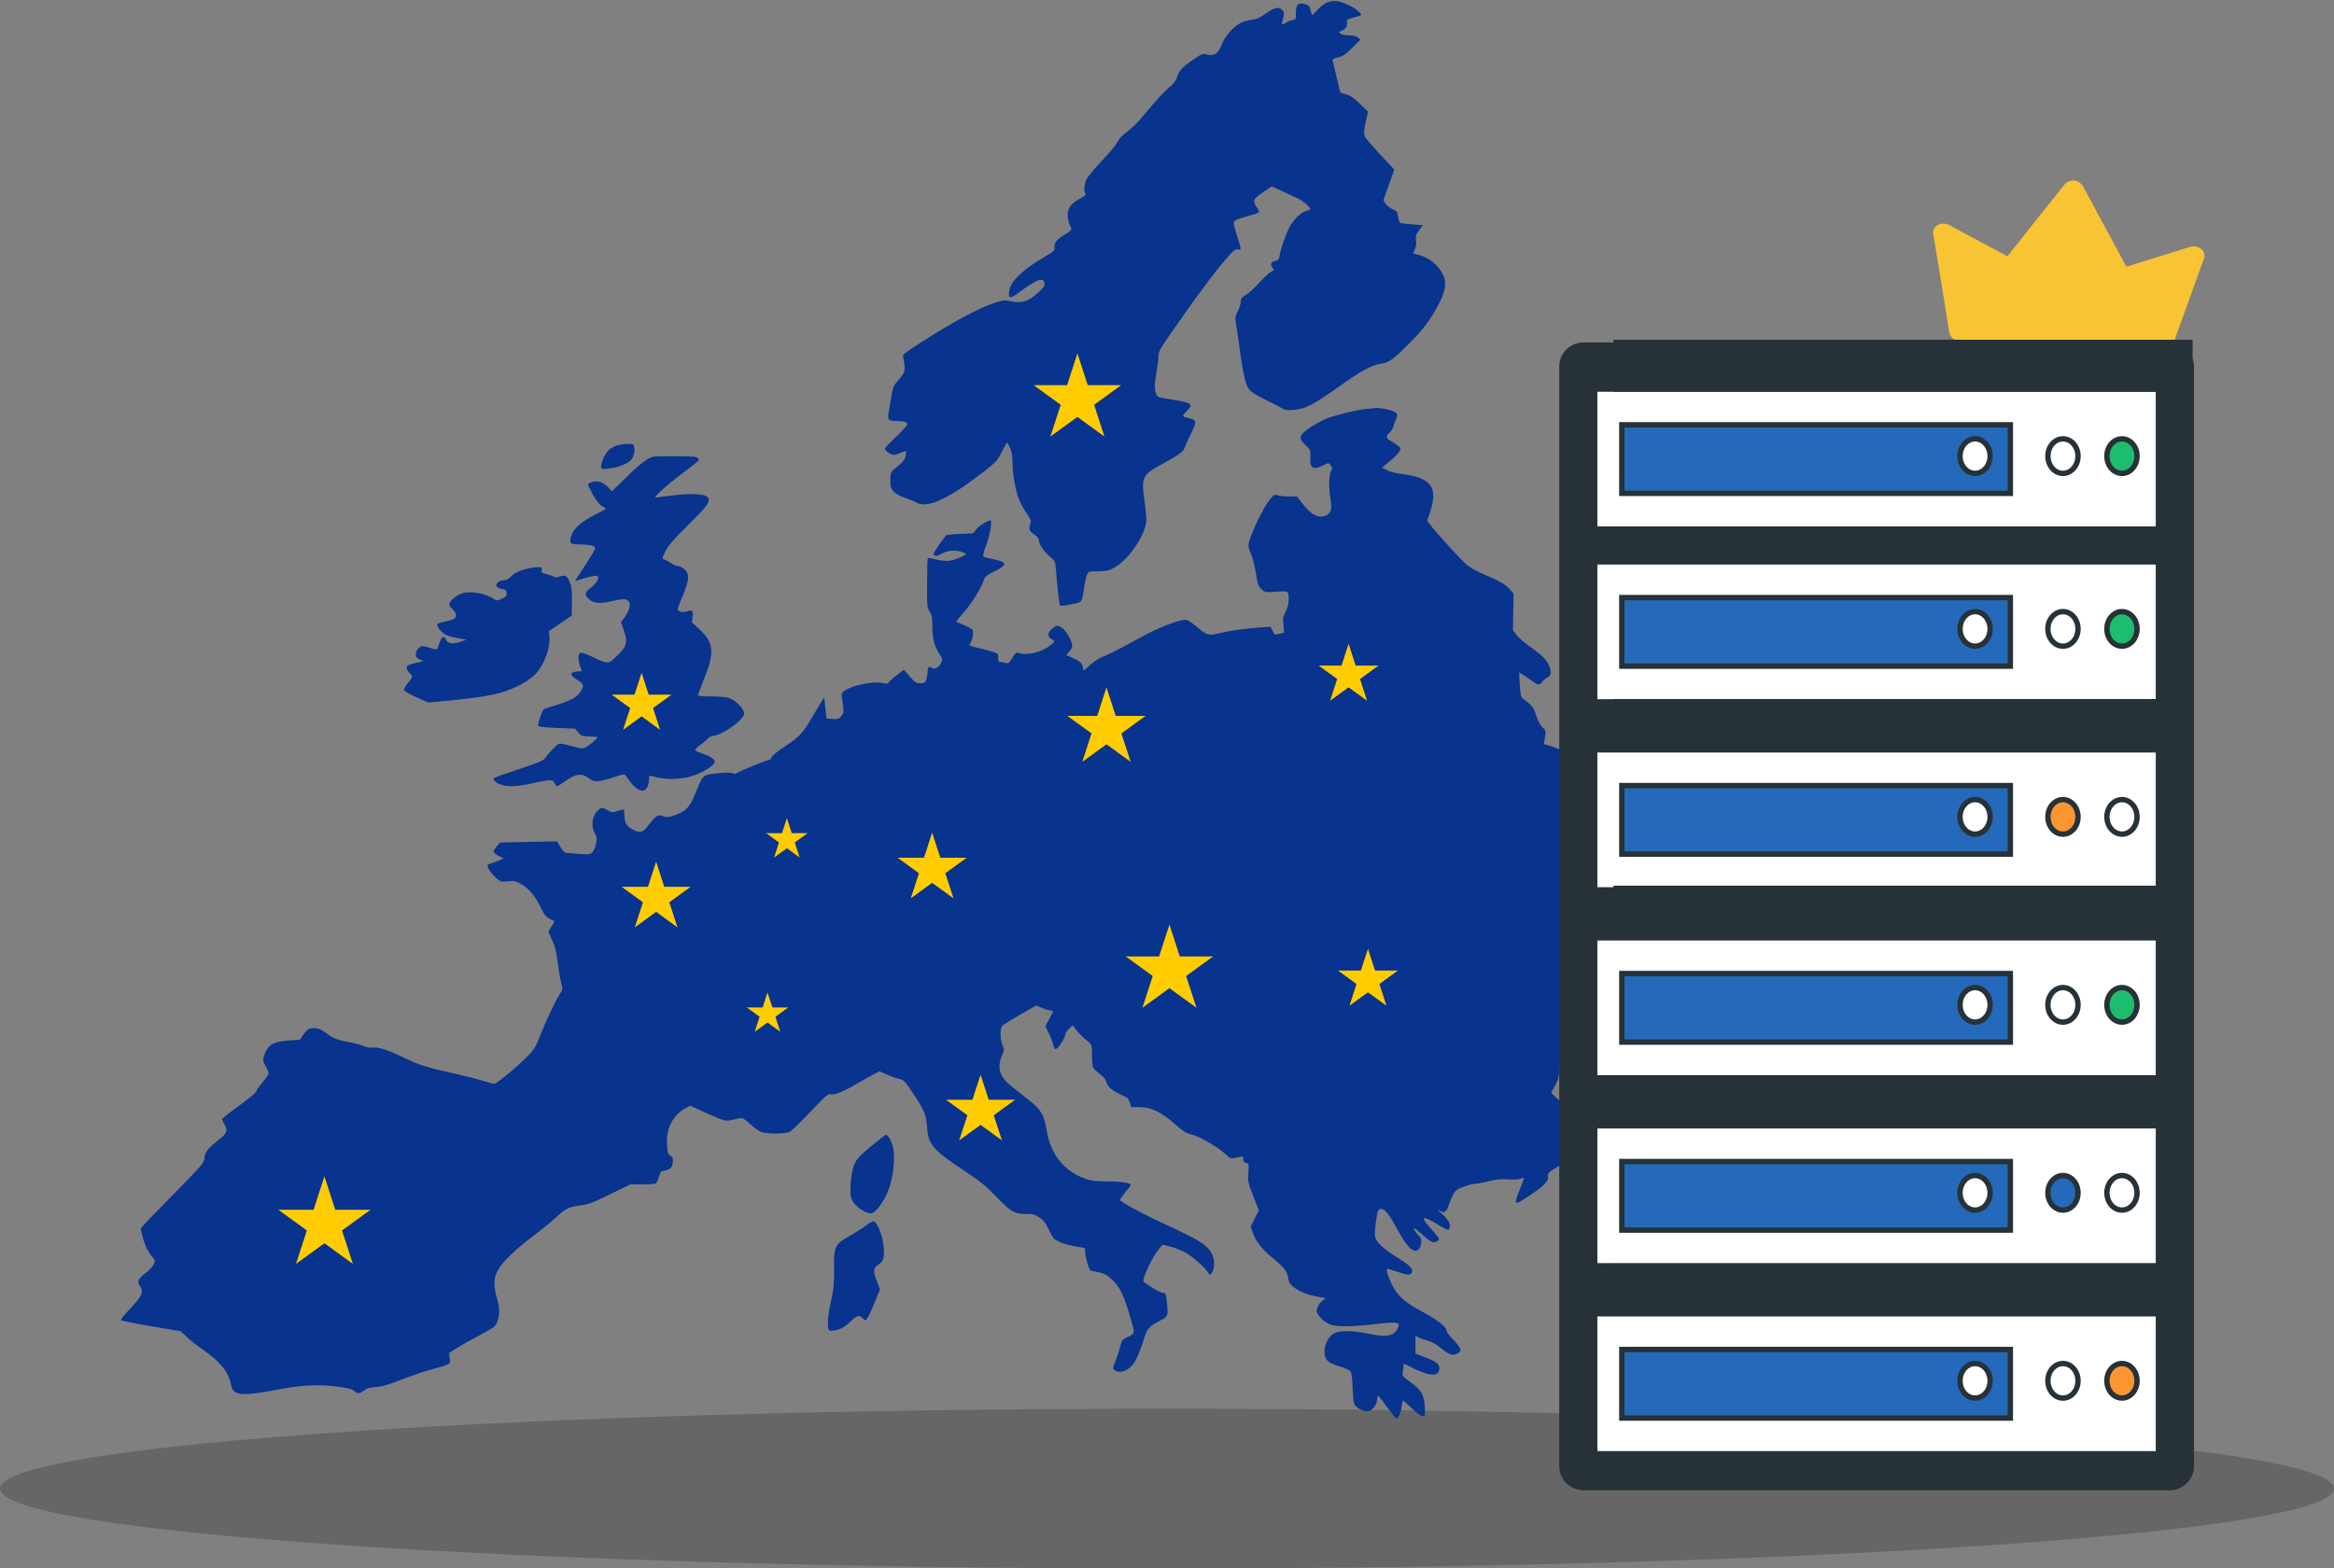 <svg xmlns="http://www.w3.org/2000/svg" width="482" height="324" viewBox="0 0 482 324" fill="none"><rect x="0" y="0" width="482" height="324" fill="#808080" stroke="none"/><g clip-path="url(#clip0_45_54)"><path d="M241 324C374.101 324 482 316.613 482 307.5C482 298.387 374.101 291 241 291C107.899 291 0 298.387 0 307.5C0 316.613 107.899 324 241 324Z" fill="black" fill-opacity="0.2"></path><path d="M273.883 0.587C273.34 0.859 272.501 1.527 272.007 2.096C271.537 2.64 271.068 3.11 270.994 3.11C270.92 3.11 270.772 2.714 270.673 2.244C270.5 1.255 270.229 1.007 269.192 0.785C268.056 0.537 267.611 1.081 267.611 2.763C267.611 3.951 267.562 4.099 267.093 4.099C266.796 4.099 266.179 4.347 265.71 4.619C265.241 4.916 264.821 5.089 264.771 5.039C264.697 4.99 264.771 4.545 264.895 4.075C265.241 2.912 265.216 2.467 264.747 2.021C264.08 1.329 263.117 1.551 261.462 2.763C260.228 3.654 259.586 3.951 258.474 4.099C257.709 4.198 256.622 4.52 256.079 4.817C254.746 5.484 252.918 7.562 252.4 8.997C251.634 11.05 250.77 11.669 249.239 11.248C248.424 11.025 248.251 11.075 246.572 12.213C244.201 13.821 243.485 14.563 243.115 15.849C242.868 16.616 242.423 17.234 241.411 18.1C240.078 19.263 238.596 20.895 235.707 24.383C234.966 25.274 233.657 26.535 232.793 27.203C231.731 27.97 231.04 28.737 230.768 29.33C230.546 29.85 229.114 31.581 227.607 33.164C226.076 34.748 224.644 36.504 224.372 37.073C223.878 38.211 223.78 39.373 224.15 39.967C224.323 40.239 224.076 40.486 222.965 41.08C221.014 42.119 220.347 43.158 220.52 44.865C220.594 45.607 220.841 46.448 221.039 46.77C221.458 47.413 221.335 47.586 219.705 48.575C218.273 49.416 217.656 50.233 217.779 51.049C217.878 51.742 217.754 51.865 215.433 53.226C211.112 55.798 208.741 58.099 208.42 60.053C208.148 61.809 208.519 61.834 210.692 60.226C214.124 57.654 215.557 57.184 215.705 58.544C215.754 59.063 215.507 59.435 214.495 60.35C212.322 62.304 211.062 62.724 208.741 62.23C207.506 61.982 207.161 62.007 205.679 62.477C202.173 63.615 197.728 65.965 190.616 70.467C186.862 72.842 186.344 73.262 186.492 73.707C186.788 74.746 186.912 76.057 186.764 76.701C186.665 77.072 186.122 77.888 185.529 78.506C184.64 79.496 184.418 79.916 184.196 81.277C184.047 82.167 183.776 83.627 183.628 84.517C183.208 86.743 183.331 86.966 184.936 86.966C186.64 86.966 187.356 87.189 187.356 87.659C187.356 87.881 186.27 89.069 184.961 90.33C182.813 92.359 182.59 92.631 182.911 93.002C183.084 93.249 183.529 93.571 183.874 93.769C184.517 94.09 184.912 94.016 186.714 93.274C187.134 93.076 187.183 93.15 187.035 94.041C186.887 95.005 186.517 95.451 184.714 96.861C183.924 97.479 183.8 97.924 183.874 100.002C183.924 101.239 184.912 102.179 186.813 102.797C187.727 103.094 188.863 103.564 189.307 103.836C191.505 105.098 196.024 102.995 203.259 97.356C205.753 95.401 206 95.129 206.889 93.323C207.432 92.284 207.902 91.419 207.976 91.419C208.025 91.419 208.321 91.913 208.593 92.507C208.939 93.299 209.087 94.14 209.087 95.451C209.087 97.702 209.655 101.066 210.346 102.921C210.618 103.688 211.359 105.048 211.927 105.914C212.84 107.275 212.988 107.621 212.791 108.141C212.371 109.254 212.519 109.699 213.532 110.367C214.149 110.787 214.519 111.208 214.519 111.529C214.519 112.321 215.606 113.978 216.816 114.993C217.927 115.908 217.927 115.932 218.075 117.837C218.396 121.721 218.742 124.937 218.915 125.11C219.014 125.184 220.026 125.085 221.187 124.838C223.582 124.368 223.409 124.565 223.903 121.226C224.076 120.138 224.348 118.975 224.52 118.629C224.817 118.06 224.965 118.01 226.792 118.01C228.373 117.986 228.941 117.887 229.953 117.342C233.089 115.71 236.719 110.317 236.744 107.299C236.744 106.805 236.571 104.974 236.324 103.243C235.682 98.419 235.855 98.097 240.473 95.599C243.263 94.09 244.424 93.249 244.597 92.581C244.671 92.309 245.214 91.097 245.807 89.885C247.165 87.065 247.165 86.818 245.831 86.471C243.979 86.001 244.004 86.026 244.967 85.037C245.461 84.517 245.881 83.973 245.881 83.8C245.881 83.33 245.041 83.033 242.498 82.613C239.016 82.068 239.09 82.093 238.769 81.4C238.374 80.535 238.398 79.075 238.843 76.75C239.04 75.686 239.213 74.301 239.213 73.707C239.213 72.693 239.46 72.223 241.979 68.587C247.535 60.572 251.832 54.858 254.153 52.409C254.919 51.618 255.289 51.395 255.709 51.519C256.4 51.692 256.4 51.692 255.511 48.872C255.116 47.586 254.77 46.324 254.77 46.102C254.77 45.557 255.19 45.335 257.61 44.667C260.351 43.9 260.302 43.95 259.586 42.886C258.623 41.451 258.746 41.13 260.796 39.744L262.623 38.508L264.821 39.497C266.006 40.066 267.463 40.734 268.056 41.006C269.093 41.501 270.574 42.762 270.574 43.183C270.574 43.306 270.229 43.455 269.809 43.554C268.772 43.776 267.29 45.186 266.401 46.745C265.611 48.13 264.5 51.272 264.253 52.805C264.129 53.621 263.981 53.795 263.463 53.869C262.549 53.968 262.203 54.66 262.771 55.279C263.191 55.749 263.191 55.774 262.475 56.145C262.055 56.367 260.969 57.381 260.03 58.42C259.116 59.459 257.882 60.572 257.314 60.919C256.425 61.438 256.252 61.661 256.252 62.279C256.252 62.7 255.98 63.566 255.635 64.258C255.017 65.47 255.017 65.495 255.363 67.622C255.561 68.81 255.832 70.764 256.005 72.001C256.326 74.598 256.869 77.616 257.19 78.704C257.783 80.658 258.104 80.955 261.462 82.637C263.265 83.503 264.87 84.369 265.043 84.517C265.265 84.69 266.031 84.765 267.043 84.69C269.438 84.542 271.192 83.651 276.328 79.99C281.168 76.527 283.267 75.389 285.267 75.117C286.872 74.895 287.885 74.153 291.465 70.492C294.132 67.796 295.663 65.693 297.268 62.527C298.552 59.954 298.775 58.272 297.985 56.738C296.923 54.66 295.145 53.226 292.873 52.607L291.836 52.335L292.206 51.445C292.453 50.851 292.527 50.208 292.428 49.614C292.305 48.798 292.379 48.501 293.046 47.586L293.836 46.522L291.688 46.349C290.502 46.275 289.416 46.126 289.218 46.077C289.045 46.003 288.823 45.409 288.724 44.791C288.576 43.727 288.477 43.578 287.663 43.257C287.169 43.059 286.502 42.564 286.206 42.144L285.687 41.402L286.798 38.211L287.934 35.02L285.218 32.126C283.736 30.518 282.329 28.935 282.106 28.588C281.588 27.821 281.588 27.005 282.106 24.828L282.526 23.072L280.798 21.415C279.538 20.227 278.773 19.683 277.933 19.46L276.797 19.139L276.007 15.899C275.587 14.093 275.217 12.51 275.192 12.386C275.167 12.238 275.686 12.015 276.353 11.842C277.341 11.594 277.908 11.223 279.267 9.863L280.97 8.181L280.427 7.736C280.082 7.463 279.464 7.315 278.625 7.315C277.908 7.315 277.118 7.167 276.847 6.969C276.402 6.622 276.402 6.598 276.995 6.375C277.884 6.029 278.279 5.484 278.18 4.693C278.106 4.075 278.205 4 279.341 3.679C281.39 3.11 281.316 3.159 280.724 2.516C279.859 1.576 277.365 0.389 276.081 0.24C275.217 0.166 274.624 0.265 273.883 0.587Z" fill="#08338E"></path><path d="M281.883 84.518C279.71 84.765 276.055 85.68 273.932 86.472C273.141 86.769 271.635 87.61 270.598 88.302C268.203 89.935 268.055 90.479 269.635 91.988C270.672 92.978 270.697 93.027 270.598 94.462C270.475 96.836 271.191 97.207 273.537 95.995C274.351 95.575 274.376 95.575 274.796 96.144C275.191 96.663 275.191 96.787 274.845 97.43C274.401 98.321 274.376 100.77 274.771 103.119C275.142 105.123 274.845 106.063 273.783 106.508C272.277 107.127 270.721 106.335 268.968 104.01L267.832 102.551H266.128C265.19 102.551 264.153 102.452 263.807 102.303C263.264 102.105 263.091 102.179 262.326 103.095C260.696 104.999 257.658 111.604 257.831 112.866C257.881 113.261 258.152 114.078 258.449 114.696C258.72 115.314 259.14 116.997 259.362 118.407C259.708 120.707 259.832 121.053 260.498 121.696C261.264 122.389 261.288 122.389 263.536 122.241C266.128 122.043 266.128 122.043 266.128 123.972C266.128 124.665 265.906 125.531 265.511 126.322C264.968 127.386 264.894 127.732 265.042 129.117L265.19 130.676L264.202 130.923C263.239 131.171 263.215 131.171 262.819 130.329L262.4 129.464L260.251 129.612C256.918 129.859 254.103 130.255 251.88 130.799C249.51 131.368 249.337 131.294 246.892 129.266C245.929 128.474 245.163 128.029 244.744 128.029C243.632 128.029 239.681 129.488 237.113 130.849C235.755 131.591 233.36 132.853 231.804 133.694C230.248 134.535 228.421 135.4 227.779 135.648C227.088 135.895 225.952 136.613 225.112 137.379C223.779 138.591 223.655 138.666 223.655 138.121C223.655 137.206 223.038 136.563 221.63 135.945C220.914 135.648 220.297 135.351 220.247 135.326C220.198 135.277 220.445 134.98 220.791 134.634C221.136 134.263 221.433 133.743 221.433 133.422C221.433 132.506 220.149 130.206 219.334 129.711C218.371 129.117 218.148 129.142 217.259 129.909C216.321 130.701 216.272 131.542 217.111 131.987C217.926 132.407 217.901 132.581 216.914 133.323C215.037 134.757 212.024 135.475 210.395 134.881C209.901 134.708 209.728 134.832 209.061 135.895C208.32 137.107 208.296 137.107 207.407 136.909C206.913 136.786 206.419 136.687 206.32 136.687C206.197 136.687 206.123 136.291 206.123 135.821C206.123 134.98 206.098 134.98 204.468 134.485C203.53 134.213 202.196 133.867 201.505 133.718C200.789 133.545 200.196 133.347 200.196 133.273C200.221 133.174 200.369 132.828 200.566 132.482C200.764 132.135 200.912 131.443 200.937 130.923C200.937 130.008 200.887 129.958 199.406 129.266C198.542 128.845 197.702 128.524 197.529 128.524C197.332 128.524 197.899 127.757 198.764 126.817C200.394 125.036 202.394 121.919 203.085 120.039C203.456 119.025 203.653 118.877 205.53 117.937C208.246 116.576 208.049 116.057 204.641 115.413C203.9 115.265 203.209 115.067 203.085 114.943C202.962 114.82 203.184 113.855 203.653 112.643C204.394 110.763 204.937 107.498 204.542 107.498C203.949 107.498 201.826 108.883 201.48 109.501C201.11 110.145 200.937 110.219 199.826 110.219C199.159 110.219 197.875 110.293 196.986 110.367L195.381 110.54L194.146 112.247C193.479 113.162 192.887 114.102 192.837 114.3C192.689 114.919 193.479 114.993 194.344 114.449C195.479 113.756 197.01 113.558 198.344 113.929C198.961 114.102 199.455 114.325 199.455 114.424C199.455 114.77 197.208 115.686 196.023 115.834C195.331 115.908 194.245 115.809 193.306 115.562C192.442 115.339 191.677 115.216 191.603 115.29C191.528 115.364 191.454 117.689 191.454 120.435C191.43 125.209 191.454 125.481 191.998 126.322C192.467 127.089 192.541 127.559 192.541 129.464C192.541 131.888 193.01 133.644 194.121 135.277C194.64 136.044 194.665 136.192 194.368 136.909C193.973 137.849 192.985 138.394 192.442 137.948C191.899 137.503 191.553 137.825 191.553 138.765C191.553 139.21 191.43 139.927 191.282 140.372C191.035 141.04 190.911 141.139 190.072 141.139C189.232 141.139 188.985 140.991 187.874 139.729L186.639 138.344L185.232 139.432C184.466 140.026 183.725 140.694 183.577 140.917C183.38 141.238 183.157 141.263 182.441 141.115C180.54 140.645 176.045 141.535 174.44 142.673C173.675 143.217 173.675 143.118 174.169 146.21C174.268 147.002 174.193 147.348 173.774 147.892C173.28 148.511 173.082 148.585 171.946 148.511L170.687 148.437L170.44 146.235L170.193 144.058L169.378 145.369C168.934 146.111 168.02 147.645 167.329 148.808C165.773 151.43 165.007 152.246 162.538 153.879C160.414 155.264 159.204 156.303 159.204 156.723C159.204 156.847 159.031 156.971 158.834 156.971C158.389 156.971 152.586 159.345 152.142 159.716C151.92 159.889 151.673 159.889 151.376 159.741C150.833 159.444 146.833 159.741 145.82 160.137C145.079 160.434 144.709 161.077 143.647 163.798C142.487 166.816 141.499 167.78 138.783 168.597C137.943 168.844 137.597 168.844 136.98 168.597C135.943 168.176 135.424 168.473 134.017 170.328C132.782 172.01 132.214 172.159 130.609 171.342C129.424 170.724 129.004 170.007 128.954 168.473C128.905 167.805 128.88 167.211 128.856 167.187C128.856 167.162 128.288 167.31 127.596 167.508C126.436 167.855 126.312 167.855 125.423 167.335C124.312 166.692 123.917 166.791 123.028 167.929C122.213 169.042 122.114 170.897 122.855 172.159C123.275 172.876 123.299 173.148 123.102 174.237C122.954 174.929 122.633 175.721 122.361 176.018C121.892 176.512 121.694 176.537 119.472 176.389C118.163 176.29 116.929 176.191 116.731 176.117C116.533 176.067 116.064 175.523 115.694 174.904L115.027 173.791L109.15 173.915L103.273 174.039L102.581 174.83C102.211 175.276 101.915 175.77 101.915 175.943C101.915 176.117 102.384 176.488 102.952 176.784L104.014 177.329L102.927 177.799C102.335 178.046 101.594 178.318 101.273 178.392C100.952 178.467 100.68 178.64 100.68 178.788C100.68 179.308 101.446 180.445 102.384 181.286C103.372 182.177 103.421 182.202 104.853 182.053C106.137 181.905 106.434 181.979 107.594 182.597C109.175 183.463 110.558 185.121 111.718 187.545C112.385 188.955 112.755 189.4 113.471 189.771C113.965 190.043 114.435 190.266 114.484 190.291C114.533 190.34 114.286 190.81 113.916 191.354C113.57 191.898 113.274 192.393 113.274 192.492C113.274 192.591 113.62 193.333 114.015 194.174C114.583 195.337 114.854 196.376 115.151 198.651C115.348 200.284 115.694 202.263 115.891 203.03C116.237 204.415 116.237 204.44 115.595 205.38C114.78 206.592 112.903 210.55 111.521 213.988C110.508 216.536 110.311 216.833 108.459 218.688C106.829 220.32 103.47 223.116 102.26 223.833C102.112 223.932 101.199 223.734 100.26 223.413C99.297 223.091 96.927 222.473 94.976 222.027C88.061 220.494 86.777 220.098 83.37 218.465C79.987 216.833 77.937 216.19 76.801 216.412C76.455 216.486 75.715 216.338 75.147 216.091C74.603 215.843 73.171 215.472 71.986 215.25C69.689 214.854 68.924 214.532 67.097 213.221C66.282 212.652 65.664 212.38 65.047 212.38C63.788 212.38 63.467 212.553 62.652 213.741L61.935 214.78L59.713 214.928C56.404 215.126 55.268 215.843 54.527 218.144C54.231 218.985 54.28 219.158 54.848 220.197C55.194 220.84 55.49 221.508 55.49 221.73C55.49 221.928 54.947 222.745 54.28 223.487C53.638 224.254 53.021 225.095 52.922 225.391C52.774 225.861 51.836 226.628 47.662 229.671C46.675 230.388 45.86 231.081 45.86 231.18C45.86 231.303 46.082 231.798 46.378 232.293C47.094 233.505 46.847 234.173 45.168 235.459C42.921 237.215 42.353 237.933 42.23 239.194C42.106 240.283 41.884 240.53 35.587 246.937C32.007 250.573 29.068 253.64 29.068 253.764C29.068 253.888 29.241 254.655 29.463 255.496C29.908 257.252 30.525 258.513 31.439 259.602C32.081 260.393 32.105 260.418 31.71 261.234C31.488 261.704 30.698 262.521 29.932 263.09C28.475 264.178 28.253 264.747 28.969 265.761C29.71 266.85 29.241 267.864 26.92 270.288C25.636 271.624 24.87 272.588 25.018 272.737C25.142 272.836 27.957 273.405 31.291 273.974L37.316 274.988L38.575 276.175C39.242 276.818 40.748 278.006 41.909 278.797C45.588 281.395 47.243 283.448 47.736 286.169C48.107 288.222 49.91 288.445 56.355 287.232C62.207 286.095 65.664 285.897 69.665 286.441C71.912 286.738 72.727 286.936 73.146 287.331C73.838 287.975 74.307 287.95 75.171 287.232C75.69 286.812 76.283 286.639 77.616 286.515C78.974 286.416 80.308 286.02 83.271 284.858C85.419 284.017 88.136 283.101 89.296 282.829C90.457 282.557 91.79 282.161 92.235 281.939C93 281.568 93.025 281.518 92.877 280.529L92.729 279.49L94.433 278.426C95.346 277.833 97.495 276.621 99.174 275.755C101.791 274.37 102.26 274.023 102.581 273.306C103.223 271.723 103.248 270.288 102.656 268.284C101.841 265.563 101.915 263.906 102.927 262.199C103.989 260.443 106.483 258.068 110.261 255.199C111.916 253.962 113.965 252.28 114.805 251.488C116.78 249.658 117.472 249.312 119.818 249.015C121.472 248.817 122.312 248.495 125.966 246.714L130.189 244.661H132.658C134.017 244.661 135.276 244.562 135.424 244.463C135.597 244.364 135.893 243.746 136.066 243.103C136.387 242.039 136.486 241.94 137.35 241.792C138.486 241.594 138.955 241.025 138.955 239.813C138.955 239.145 138.832 238.873 138.511 238.774C137.968 238.65 137.721 237.661 137.721 235.608C137.721 232.812 139.227 230.166 141.474 228.978L142.536 228.409L145.376 229.696C149.821 231.699 149.771 231.674 151.45 231.279C152.241 231.106 153.056 230.932 153.204 230.932C153.377 230.932 154.142 231.501 154.908 232.194C155.673 232.887 156.686 233.604 157.13 233.802C158.241 234.272 162.217 234.272 163.106 233.802C163.476 233.604 165.378 231.749 167.329 229.696C170.489 226.356 170.959 225.96 171.551 226.059C172.391 226.232 174.268 225.466 177.231 223.709C178.515 222.967 180.046 222.102 180.614 221.829L181.626 221.285L182.984 221.904C183.725 222.25 184.886 222.67 185.528 222.819C186.713 223.116 186.787 223.19 188.664 226.01C190.911 229.349 191.282 230.289 191.479 233.109C191.726 236.449 192.689 237.562 199.455 242.064C202.493 244.092 203.752 245.106 205.604 247.061C208.641 250.252 209.604 250.82 211.802 250.771C213.259 250.746 213.629 250.845 214.592 251.464C215.506 252.033 215.877 252.503 216.617 254.061C217.457 255.817 217.605 255.99 218.79 256.535C219.507 256.881 220.963 257.277 222.05 257.475L224.026 257.796L224.1 258.662C224.174 259.874 224.939 262.397 225.236 262.471C225.384 262.521 226.149 262.669 226.915 262.818C227.952 263.04 228.594 263.362 229.433 264.129C231.261 265.712 232.15 267.567 233.656 272.935C234.397 275.532 234.422 275.483 232.545 276.348C231.755 276.695 231.631 276.917 231.335 278.154C231.162 278.921 230.718 280.257 230.372 281.123C229.779 282.656 229.754 282.706 230.199 283.027C231.211 283.769 232.693 283.324 233.952 281.889C234.545 281.246 235.681 278.525 236.372 276.151C236.817 274.617 237.508 273.85 239.311 272.935C241.138 272.02 241.237 271.871 241.064 269.917C240.842 267.27 240.768 267.048 240.101 267.048C239.657 267.048 237.656 265.91 236.175 264.797C235.706 264.45 237.928 259.651 239.385 257.92L240.101 257.104L241.657 257.499C242.521 257.722 243.904 258.266 244.744 258.711C246.176 259.453 248.966 261.927 249.559 262.966C249.831 263.461 249.831 263.461 250.201 262.991C250.794 262.224 250.917 260.591 250.448 259.429C249.584 257.301 248.102 256.337 239.953 252.577C235.804 250.672 231.31 248.223 231.31 247.902C231.31 247.753 231.804 247.011 232.421 246.269C233.039 245.527 233.533 244.834 233.533 244.76C233.533 244.364 231.335 244.043 228.668 244.043C226.347 244.043 225.408 243.944 224.272 243.548C219.778 241.99 216.938 238.477 216.148 233.48C215.58 229.992 214.938 229.052 210.938 226.035C209.58 224.996 208.147 223.808 207.752 223.388C206.295 221.829 206.024 220.197 206.888 218.119C207.382 216.907 207.407 216.808 207.011 215.843C206.468 214.483 206.493 212.331 207.061 211.836C207.283 211.613 208.938 210.599 210.74 209.56L214 207.705L215.111 208.175C215.704 208.447 216.494 208.694 216.84 208.719C217.185 208.744 217.482 208.843 217.482 208.917C217.482 208.991 217.111 209.709 216.667 210.525L215.877 212.009L216.568 213.37C216.938 214.112 217.358 215.2 217.482 215.769C217.679 216.511 217.852 216.783 218.099 216.684C218.593 216.486 219.951 214.384 219.951 213.815C219.951 213.543 220.297 212.974 220.717 212.553L221.507 211.786L222.149 212.627C222.791 213.493 223.383 214.062 224.766 215.2C225.482 215.794 225.507 215.868 225.507 217.995C225.507 219.183 225.631 220.37 225.754 220.593C225.902 220.815 226.52 221.384 227.162 221.879C227.902 222.448 228.372 223.017 228.47 223.511C228.668 224.427 229.779 225.367 231.607 226.183C232.866 226.702 233.063 226.9 233.31 227.741L233.607 228.681H235.014C237.706 228.657 239.805 229.671 242.916 232.441C244.25 233.629 244.941 234.074 245.83 234.297C247.732 234.717 251.485 236.894 253.263 238.576C254.152 239.417 254.251 239.417 256.103 238.947C256.671 238.823 256.745 238.873 256.745 239.442C256.745 239.912 256.893 240.11 257.337 240.233C257.905 240.357 257.93 240.431 257.807 242.262C257.683 244.067 257.733 244.315 258.819 247.11L259.98 250.029L259.115 251.686L258.276 253.344L258.696 254.58C259.264 256.287 260.622 258.068 262.622 259.701C265.239 261.853 265.807 262.57 265.98 263.881C266.104 264.772 266.351 265.192 266.919 265.687C268.153 266.726 269.561 267.32 271.759 267.79L273.833 268.185L273.166 268.631C272.796 268.878 272.351 269.447 272.154 269.917C271.833 270.659 271.833 270.857 272.178 271.5C272.623 272.366 273.833 273.306 274.993 273.702C276.154 274.073 279.759 274.048 283.291 273.603C287.217 273.108 288.847 273.108 288.847 273.603C288.847 274.394 288.106 275.408 287.34 275.681C286.229 276.076 285.266 276.027 282.377 275.458C279.093 274.815 276.648 274.815 275.512 275.433C274.401 276.027 273.537 277.635 273.537 279.168C273.537 280.925 274.129 281.494 276.648 282.26C278.006 282.681 278.821 283.077 278.969 283.398C279.117 283.646 279.29 285.229 279.34 286.886C279.463 289.508 279.537 289.978 279.982 290.448C280.648 291.166 281.71 291.586 282.574 291.487C283.414 291.388 284.402 290.077 284.402 289.038C284.402 288.642 284.476 288.321 284.599 288.321C284.698 288.321 285.538 289.385 286.476 290.671C287.414 291.957 288.254 293.021 288.378 293.021C288.773 293.021 289.291 291.908 289.439 290.696C289.513 290.028 289.637 289.409 289.711 289.36C289.785 289.286 290.6 289.978 291.538 290.869C292.6 291.908 293.44 292.526 293.785 292.526C294.329 292.526 294.329 292.452 294.23 290.572C294.106 288.247 293.539 287.208 291.711 285.847C289.415 284.14 289.563 284.363 289.736 282.978L289.909 281.691L292.205 282.805C295.489 284.388 297.243 284.338 297.243 282.607C297.243 281.741 296.502 281.221 294.106 280.306L292.304 279.614V277.783V275.928L292.995 276.299C293.39 276.497 294.23 276.794 294.897 276.967C295.638 277.14 296.625 277.709 297.564 278.476C299.317 279.886 300.033 280.133 300.922 279.638C301.959 279.045 301.836 278.55 300.231 276.868C299.391 276.002 298.724 275.112 298.724 274.889C298.724 274.097 296.773 272.588 293.761 270.981C290.106 269.051 288.526 267.641 287.39 265.242C286.525 263.387 286.18 262.1 286.55 262.1C286.674 262.1 287.612 262.372 288.6 262.719C290.773 263.461 291.217 263.485 291.538 262.867C291.933 262.15 291.168 261.358 288.402 259.676C287.069 258.86 285.513 257.672 284.945 257.054C283.784 255.792 283.735 255.421 284.155 252.329C284.501 249.93 284.599 249.732 285.266 249.732C286.032 249.732 286.945 250.919 288.748 254.259C290.748 257.994 292.23 259.181 293.143 257.846C293.637 257.128 293.637 255.817 293.168 255.421C292.551 254.927 291.761 253.69 292.008 253.69C292.156 253.69 292.995 254.358 293.884 255.174C295.588 256.708 296.082 256.906 296.872 256.312C297.391 255.941 297.514 256.139 294.65 252.799C293.316 251.216 294.131 251.241 296.773 252.874C298.576 253.987 299.07 254.185 299.243 253.913C299.761 253.071 299.366 252.23 297.662 250.647C296.872 249.93 296.699 249.683 297.193 250.004C298.304 250.796 298.7 250.474 299.416 248.347C299.737 247.407 300.231 246.393 300.502 246.096C301.07 245.477 303.638 244.537 304.7 244.537C305.095 244.537 306.305 244.29 307.441 244.018C308.997 243.597 309.886 243.523 311.417 243.622C312.577 243.696 313.59 243.647 313.936 243.498C314.257 243.35 314.602 243.276 314.676 243.35C314.75 243.449 314.405 244.414 313.936 245.527C313.071 247.481 312.849 248.495 313.244 248.495C313.738 248.495 317.936 245.675 318.8 244.76C319.541 243.993 319.739 243.622 319.665 243.053C319.615 242.41 319.763 242.212 320.949 241.445C323.171 240.035 324.258 239.615 328.011 238.576C332.234 237.438 332.826 237.166 333.221 236.127L333.518 235.36L330.629 233.975C327.641 232.54 326.604 231.749 322.208 227.544L320.331 225.738L321.146 224.254C321.887 222.868 321.961 222.547 322.035 220.222C322.085 218.49 322.331 216.833 322.801 214.928L323.492 212.157L322.974 208.125C322.677 205.726 322.554 204.044 322.702 203.945C322.825 203.871 324.085 202.659 325.517 201.273L328.085 198.726L327.739 197.934C326.48 195.04 325.64 193.012 325.69 192.962C325.739 192.913 326.357 193.012 327.073 193.16C327.888 193.333 328.431 193.333 328.579 193.185C328.702 193.061 328.949 191.948 329.172 190.711C329.838 186.654 331.444 184.131 334.16 182.894C335.172 182.424 335.814 182.325 337.889 182.325H340.407L340.556 176.636C340.63 173.494 340.778 167.558 340.852 163.452L341 155.932L340.358 156.352C339.444 156.946 336.926 156.748 333.542 155.783C328.826 154.472 327.888 154.373 325.912 154.967C323.764 155.61 323.665 155.61 322.208 154.868C321.541 154.546 320.504 154.151 319.911 154.002L318.8 153.705L319.047 152.345C319.269 151.034 319.269 150.984 318.504 150.193C317.985 149.673 317.541 148.783 317.22 147.744C316.751 146.161 316.331 145.641 314.528 144.355C314.084 144.033 313.985 143.638 313.862 141.436L313.713 138.864L315.294 139.902C316.158 140.471 316.973 141.016 317.121 141.164C317.541 141.56 318.158 141.411 318.578 140.768C318.825 140.422 319.269 140.026 319.615 139.902C320.924 139.408 320.035 136.736 318.035 135.153C317.393 134.634 316.183 133.718 315.368 133.125C314.528 132.531 313.516 131.616 313.145 131.096L312.429 130.156L312.503 126.396L312.577 122.636L311.812 121.771C310.898 120.707 309.787 120.064 306.453 118.654C304.947 118.011 303.49 117.194 302.848 116.626C301.613 115.537 296.181 109.576 295.316 108.364L294.749 107.572L295.267 105.989C297.07 100.621 295.613 98.642 289.316 97.9C288.303 97.776 286.995 97.43 286.427 97.133L285.365 96.589L286.822 95.426C288.402 94.165 289.365 93.002 289.192 92.557C289.143 92.409 288.723 92.062 288.303 91.79C287.884 91.518 287.266 91.122 286.945 90.924C286.229 90.454 286.229 90.059 286.97 89.366C287.291 89.069 287.612 88.55 287.711 88.203C287.81 87.857 288.057 87.165 288.279 86.645C288.674 85.754 288.649 85.68 288.205 85.235C287.785 84.814 285.167 84.196 284.155 84.27C283.957 84.295 282.945 84.419 281.883 84.518Z" fill="#08338E"></path><path d="M127.351 92.037C126.733 92.235 125.943 92.705 125.598 93.076C124.906 93.818 124.141 95.575 124.141 96.416C124.141 96.91 124.215 96.935 125.746 96.787C127.499 96.614 129.351 95.921 130.24 95.08C130.857 94.486 131.178 93.225 130.956 92.285C130.808 91.74 130.684 91.666 129.623 91.691C128.981 91.691 127.968 91.864 127.351 92.037Z" fill="#08338E"></path><path d="M135.129 94.313C133.894 94.462 132.339 95.624 128.931 98.988L126.388 101.487L125.597 100.67C124.535 99.582 123.424 99.211 122.288 99.582C121.819 99.73 121.424 99.953 121.424 100.077C121.424 100.2 121.869 101.116 122.436 102.155C123.103 103.391 123.721 104.183 124.289 104.529C124.758 104.826 125.128 105.098 125.128 105.123C125.128 105.148 124.091 105.717 122.807 106.36C120.066 107.745 118.337 109.303 117.942 110.763C117.572 112.222 117.745 112.445 119.276 112.445C121.646 112.445 122.906 112.717 122.906 113.212C122.906 113.434 122.041 114.968 120.98 116.576C119.918 118.184 118.979 119.618 118.881 119.792C118.732 120.014 118.881 120.014 119.498 119.816C122.091 118.975 123.153 118.777 123.424 119.049C123.819 119.445 123.128 120.583 121.943 121.474C120.906 122.24 120.708 122.735 121.251 123.378C122.239 124.59 123.597 124.838 126.239 124.219C128.388 123.7 129.203 123.675 129.672 124.046C130.413 124.665 130.067 126.075 128.758 127.831L128.24 128.524L128.783 130.057C129.721 132.729 129.499 133.52 127.252 135.648C125.622 137.206 125.499 137.206 122.313 135.672C121.103 135.079 120.115 134.757 119.868 134.856C119.35 135.054 119.325 136.241 119.794 137.627L120.165 138.641L119.128 138.715C117.597 138.814 117.621 139.457 119.177 140.422C120.56 141.263 120.683 141.609 119.942 142.796C119.226 143.984 117.893 144.726 115.004 145.592C113.596 146.012 112.362 146.433 112.263 146.532C111.892 146.952 111.003 149.574 111.127 149.871C111.226 150.143 112.189 150.242 115.004 150.366L118.757 150.514L119.424 151.306C120.041 152.048 120.189 152.097 121.745 152.122C122.659 152.147 123.4 152.221 123.4 152.295C123.4 152.567 121.745 153.953 120.955 154.348C120.338 154.695 120.066 154.67 118.066 154.126C116.856 153.779 115.695 153.557 115.473 153.631C115.028 153.779 113.152 155.709 112.534 156.674C112.238 157.094 110.954 157.638 106.904 158.974C101.669 160.73 101.644 160.73 102.089 161.225C103.274 162.561 105.793 162.759 110.016 161.794C111.522 161.448 113.102 161.176 113.522 161.176C114.09 161.176 114.337 161.324 114.559 161.794C114.707 162.14 114.93 162.412 115.053 162.412C115.152 162.412 115.794 162.017 116.461 161.547C118.881 159.79 120.091 159.617 121.696 160.829C122.758 161.596 123.498 161.571 126.363 160.681C127.622 160.26 128.758 159.939 128.882 159.939C128.98 159.939 129.4 160.433 129.82 161.052C130.857 162.561 132.117 163.501 132.857 163.303C133.549 163.13 134.018 162.215 134.018 161.027C134.018 160.31 134.092 160.186 134.462 160.285C136.833 161.002 139.451 161.101 142.019 160.557C144.365 160.062 147.6 158.207 147.6 157.341C147.6 156.822 146.735 156.253 145.254 155.734C144.439 155.461 143.698 155.14 143.574 155.016C143.451 154.893 143.895 154.423 144.562 153.928C145.229 153.458 145.97 152.815 146.217 152.543C146.488 152.246 146.933 152.023 147.204 152.023C148.513 152.023 152.069 149.797 153.279 148.238C153.748 147.645 153.798 147.472 153.526 146.828C153.106 145.814 151.526 144.429 150.39 144.132C149.871 143.984 148.266 143.86 146.809 143.86C145.254 143.86 144.142 143.761 144.142 143.613C144.142 143.489 144.71 141.955 145.402 140.224C147.6 134.831 147.402 132.704 144.488 130.032L142.883 128.548L143.031 127.46C143.229 126.149 142.982 125.901 141.796 126.297C140.932 126.594 139.944 126.322 139.944 125.803C139.944 125.654 140.389 124.516 140.908 123.255C142.093 120.459 142.315 119.371 141.92 118.357C141.599 117.615 140.562 116.897 139.821 116.897C139.574 116.897 139.105 116.675 138.71 116.403C138.339 116.131 137.747 115.809 137.376 115.661C136.734 115.438 136.734 115.413 137.08 114.547C137.747 112.964 138.883 111.629 142.513 108.042C145.945 104.653 146.612 103.762 146.266 102.921C145.92 101.981 142.809 101.808 138.216 102.427C136.784 102.625 135.524 102.798 135.376 102.798C134.833 102.798 137.821 100.101 140.858 97.826C142.636 96.49 144.167 95.278 144.241 95.179C144.291 95.08 144.266 94.833 144.142 94.635C143.97 94.338 143.13 94.264 140.019 94.239C137.87 94.214 135.672 94.264 135.129 94.313Z" fill="#08338E"></path><path d="M108.63 117.541C107 117.961 106.135 118.407 105.395 119.223C105 119.643 104.53 119.866 104.012 119.866C103.024 119.866 102.184 120.658 102.629 121.202C102.777 121.4 103.296 121.622 103.765 121.696C104.506 121.845 104.629 121.969 104.629 122.562C104.629 123.131 104.456 123.329 103.617 123.7C102.802 124.071 102.53 124.096 102.209 123.873C100.456 122.587 97.196 121.993 95.394 122.587C94.233 122.958 92.776 124.22 92.776 124.813C92.776 125.085 92.998 125.432 93.245 125.605C93.517 125.803 93.863 126.248 94.036 126.619C94.431 127.51 94.06 127.905 92.455 128.276C90.43 128.722 90.307 128.796 90.307 129.117C90.307 129.637 91.27 130.725 92.085 131.146C92.504 131.368 93.616 131.665 94.603 131.838L96.357 132.135L94.974 132.605C93.319 133.125 92.48 132.976 92.085 132.086C91.665 131.22 91.245 131.443 90.751 132.828C90.529 133.496 90.282 134.065 90.208 134.139C90.134 134.213 89.566 134.089 88.924 133.867C88.282 133.644 87.541 133.471 87.294 133.471C86.627 133.471 85.862 134.361 85.862 135.153C85.862 135.697 86.035 135.945 86.652 136.217L87.442 136.588L85.911 136.934C85.072 137.107 84.257 137.404 84.109 137.577C83.812 137.924 84.084 138.616 84.726 139.16C85.294 139.63 85.22 139.952 84.232 141.09C83.763 141.659 83.392 142.302 83.442 142.525C83.491 142.772 84.528 143.366 85.985 144.033L88.455 145.122L91.418 144.85C95.838 144.454 100.085 143.885 102.036 143.44C105.642 142.623 109.198 140.842 110.803 139.012C112.457 137.107 113.667 133.694 113.47 131.542L113.346 130.379L115.717 128.771L118.087 127.163L118.112 124.319C118.137 122.142 118.063 121.226 117.717 120.361C117.149 118.926 116.754 118.679 115.618 119.099C115.025 119.297 114.63 119.322 114.433 119.173C114.26 119.025 113.593 118.778 112.926 118.604C111.889 118.357 111.766 118.258 111.865 117.739C111.963 117.194 111.889 117.145 110.951 117.17C110.408 117.17 109.346 117.343 108.63 117.541Z" fill="#08338E"></path><path d="M180.811 236.028C177.033 239.121 176.588 239.615 176.094 241.619C175.823 242.658 175.625 244.29 175.625 245.428C175.625 247.16 175.724 247.556 176.267 248.397C177.057 249.584 179.206 250.846 180.07 250.623C180.885 250.425 182.515 248.199 183.305 246.269C184.564 243.153 184.984 238.873 184.293 236.523C183.947 235.435 183.28 234.371 182.934 234.421C182.86 234.421 181.897 235.138 180.811 236.028Z" fill="#08338E"></path><path d="M178.958 253.072C178.34 253.566 176.784 254.556 175.476 255.298C172.34 257.079 172.191 257.376 172.241 262.298C172.266 265.291 172.167 266.281 171.648 268.606C170.957 271.649 170.759 274.271 171.228 274.741C171.451 274.963 171.821 274.939 172.833 274.716C173.846 274.469 174.439 274.097 175.55 273.059C176.982 271.673 177.525 271.525 178.217 272.366C178.39 272.564 178.612 272.737 178.735 272.737C179.007 272.737 179.871 270.981 180.908 268.359L181.723 266.33L181.057 264.599C180.242 262.57 180.34 261.853 181.526 261.136C182.538 260.492 182.76 259.355 182.39 256.782C182.143 254.902 181.032 252.354 180.439 252.28C180.242 252.231 179.575 252.602 178.958 253.072Z" fill="#08338E"></path><path d="M228.5 142L230.408 147.873H236.584L231.588 151.503L233.496 157.377L228.5 153.747L223.504 157.377L225.412 151.503L220.416 147.873H226.592L228.5 142Z" fill="#FFCC00"></path><path d="M202.5 222L204.184 227.182H209.633L205.225 230.385L206.908 235.568L202.5 232.365L198.092 235.568L199.775 230.385L195.367 227.182H200.816L202.5 222Z" fill="#FFCC00"></path><path d="M135.5 178L137.184 183.182H142.633L138.225 186.385L139.908 191.568L135.5 188.365L131.092 191.568L132.775 186.385L128.367 183.182H133.816L135.5 178Z" fill="#FFCC00"></path><path d="M192.5 172L194.184 177.182H199.633L195.225 180.385L196.908 185.568L192.5 182.365L188.092 185.568L189.775 180.385L185.367 177.182H190.816L192.5 172Z" fill="#FFCC00"></path><path d="M67 243L69.245 249.91H76.511L70.633 254.18L72.878 261.09L67 256.82L61.122 261.09L63.367 254.18L57.489 249.91H64.755L67 243Z" fill="#FFCC00"></path><path d="M282.5 196L283.959 200.491H288.682L284.861 203.267L286.321 207.759L282.5 204.983L278.679 207.759L280.139 203.267L276.318 200.491H281.041L282.5 196Z" fill="#FFCC00"></path><path d="M162.5 169L163.51 172.109H166.78L164.135 174.031L165.145 177.141L162.5 175.219L159.855 177.141L160.865 174.031L158.22 172.109H161.49L162.5 169Z" fill="#FFCC00"></path><path d="M158.5 205L159.51 208.109H162.78L160.135 210.031L161.145 213.141L158.5 211.219L155.855 213.141L156.865 210.031L154.22 208.109H157.49L158.5 205Z" fill="#FFCC00"></path><path d="M278.5 133L279.959 137.491H284.682L280.861 140.267L282.321 144.759L278.5 141.983L274.679 144.759L276.139 140.267L272.318 137.491H277.041L278.5 133Z" fill="#FFCC00"></path><path d="M132.5 139L133.959 143.491H138.682L134.861 146.267L136.321 150.759L132.5 147.983L128.679 150.759L130.139 146.267L126.318 143.491H131.041L132.5 139Z" fill="#FFCC00"></path><path d="M222.5 73L224.633 79.564H231.535L225.951 83.621L228.084 90.186L222.5 86.129L216.916 90.186L219.049 83.621L213.465 79.564H220.367L222.5 73Z" fill="#FFCC00"></path><path d="M241.5 191L243.633 197.564H250.535L244.951 201.621L247.084 208.186L241.5 204.129L235.916 208.186L238.049 201.621L232.465 197.564H239.367L241.5 191Z" fill="#FFCC00"></path><path d="M414.559 52.94L415.141 52.202L426.263 38.227C426.628 37.731 427.175 37.4 427.782 37.309C428.389 37.217 429.008 37.371 429.502 37.738C429.841 38.005 430.114 38.348 430.299 38.739C433.147 43.989 435.981 49.238 438.802 54.488C438.903 54.684 439.022 54.861 439.143 55.098L446.238 52.885L452.001 51.083C452.423 50.905 452.884 50.844 453.338 50.905C453.791 50.967 454.22 51.148 454.581 51.432C454.907 51.68 455.135 52.037 455.222 52.44C455.309 52.842 455.25 53.262 455.056 53.624L448.196 72.681C447.756 73.874 447.013 74.297 445.537 74.154L404.91 70.423C403.394 70.28 402.74 69.753 402.51 68.468C401.437 61.808 400.404 55.127 399.272 48.448C399.173 48.058 399.213 47.645 399.385 47.281C399.558 46.918 399.851 46.627 400.214 46.458C400.592 46.264 401.013 46.171 401.436 46.187C401.86 46.204 402.273 46.329 402.634 46.552L414.559 52.94Z" fill="#F9C434"></path><path d="M448.084 70.734H327C324.239 70.734 322 72.973 322 75.734V302.842C322 305.604 324.239 307.842 327 307.842H448.084C450.845 307.842 453.084 305.604 453.084 302.842V75.734C453.084 72.973 450.845 70.734 448.084 70.734Z" fill="#263238"></path><path d="M448.715 201.105H444.293V214.518H448.715V201.105Z" fill="#263238" stroke="#263238" stroke-width="1.109" stroke-miterlimit="10"></path><path d="M448.715 280.247H444.293V293.659H448.715V280.247Z" fill="#263238" stroke="#263238" stroke-width="1.109" stroke-miterlimit="10"></path><path d="M329.742 123.485H325.32V136.897H329.742V123.485Z" fill="#263238" stroke="#263238" stroke-width="1.109" stroke-miterlimit="10"></path><path d="M329.742 241.182H325.32V254.595H329.742V241.182Z" fill="#263238" stroke="#263238" stroke-width="1.109" stroke-miterlimit="10"></path><path d="M445.747 116.065H329.328V144.99H445.747V116.065Z" fill="white" stroke="#263238" stroke-width="1.109" stroke-miterlimit="10"></path><path d="M445.747 80.373H329.328V109.298H445.747V80.373Z" fill="white" stroke="#263238" stroke-width="1.109" stroke-miterlimit="10"></path><path d="M415.16 123.444H334.926V137.612H415.16V123.444Z" fill="#256ABA" stroke="#263238" stroke-width="1.109" stroke-miterlimit="10"></path><path d="M415.16 87.751H334.926V101.919H415.16V87.751Z" fill="#256ABA" stroke="#263238" stroke-width="1.109" stroke-miterlimit="10"></path><path d="M426.026 133.481C427.744 133.481 429.138 131.883 429.138 129.912C429.138 127.94 427.744 126.342 426.026 126.342C424.307 126.342 422.914 127.94 422.914 129.912C422.914 131.883 424.307 133.481 426.026 133.481Z" fill="white" stroke="#263238" stroke-width="1.109" stroke-miterlimit="10"></path><path d="M426.026 97.788C427.744 97.788 429.138 96.19 429.138 94.219C429.138 92.248 427.744 90.649 426.026 90.649C424.307 90.649 422.914 92.248 422.914 94.219C422.914 96.19 424.307 97.788 426.026 97.788Z" fill="white" stroke="#263238" stroke-width="1.109" stroke-miterlimit="10"></path><path d="M441.326 129.912C441.326 129.205 441.143 128.515 440.801 127.927C440.459 127.34 439.972 126.882 439.403 126.612C438.834 126.341 438.208 126.271 437.604 126.408C437 126.546 436.445 126.886 436.01 127.386C435.574 127.886 435.278 128.522 435.157 129.215C435.037 129.908 435.099 130.626 435.335 131.279C435.57 131.931 435.97 132.489 436.482 132.882C436.994 133.274 437.596 133.484 438.212 133.484C439.038 133.484 439.83 133.107 440.414 132.438C440.998 131.768 441.326 130.859 441.326 129.912Z" fill="#1EBD6E" stroke="#263238" stroke-width="1.109" stroke-miterlimit="10"></path><path d="M441.326 94.219C441.326 93.512 441.143 92.822 440.801 92.234C440.459 91.647 439.972 91.189 439.403 90.919C438.834 90.648 438.208 90.578 437.604 90.716C437 90.853 436.445 91.194 436.01 91.693C435.574 92.193 435.278 92.829 435.157 93.522C435.037 94.215 435.099 94.933 435.335 95.586C435.57 96.239 435.97 96.796 436.482 97.189C436.994 97.581 437.596 97.791 438.212 97.791C439.038 97.791 439.83 97.415 440.414 96.745C440.998 96.075 441.326 95.166 441.326 94.219Z" fill="#1EBD6E" stroke="#263238" stroke-width="1.109" stroke-miterlimit="10"></path><path d="M407.877 133.481C409.596 133.481 410.989 131.883 410.989 129.912C410.989 127.94 409.596 126.342 407.877 126.342C406.159 126.342 404.766 127.94 404.766 129.912C404.766 131.883 406.159 133.481 407.877 133.481Z" fill="white" stroke="#263238" stroke-width="1.109" stroke-miterlimit="10"></path><path d="M407.877 97.788C409.596 97.788 410.989 96.19 410.989 94.219C410.989 92.248 409.596 90.649 407.877 90.649C406.159 90.649 404.766 92.248 404.766 94.219C404.766 96.19 406.159 97.788 407.877 97.788Z" fill="white" stroke="#263238" stroke-width="1.109" stroke-miterlimit="10"></path><path d="M452.245 144.951H333.766V154.589H452.245V144.951Z" fill="#263238" stroke="#263238" stroke-width="1.109" stroke-miterlimit="10"></path><path d="M452.245 70.734H333.766V80.373H452.245V70.734Z" fill="#263238" stroke="#263238" stroke-width="1.109" stroke-miterlimit="10"></path><path d="M445.747 154.895H329.328V183.82H445.747V154.895Z" fill="white" stroke="#263238" stroke-width="1.109" stroke-miterlimit="10"></path><path d="M415.16 162.276H334.926V176.444H415.16V162.276Z" fill="#256ABA" stroke="#263238" stroke-width="1.109" stroke-miterlimit="10"></path><path d="M426.026 172.311C427.744 172.311 429.138 170.713 429.138 168.742C429.138 166.77 427.744 165.172 426.026 165.172C424.307 165.172 422.914 166.77 422.914 168.742C422.914 170.713 424.307 172.311 426.026 172.311Z" fill="#FB9530" stroke="#263238" stroke-width="1.109" stroke-miterlimit="10"></path><path d="M441.326 168.741C441.326 168.035 441.143 167.344 440.801 166.757C440.459 166.17 439.972 165.712 439.403 165.441C438.834 165.171 438.208 165.1 437.604 165.238C437 165.376 436.445 165.716 436.01 166.216C435.574 166.715 435.278 167.352 435.157 168.045C435.037 168.737 435.099 169.456 435.335 170.108C435.57 170.761 435.97 171.319 436.482 171.711C436.994 172.104 437.596 172.313 438.212 172.313C439.038 172.313 439.83 171.937 440.414 171.267C440.998 170.597 441.326 169.689 441.326 168.741Z" fill="white" stroke="#263238" stroke-width="1.109" stroke-miterlimit="10"></path><path d="M407.877 172.311C409.596 172.311 410.989 170.713 410.989 168.742C410.989 166.77 409.596 165.172 407.877 165.172C406.159 165.172 404.766 166.77 404.766 168.742C404.766 170.713 406.159 172.311 407.877 172.311Z" fill="white" stroke="#263238" stroke-width="1.109" stroke-miterlimit="10"></path><path d="M452.245 183.505H333.766V194.107H452.245V183.505Z" fill="#263238" stroke="#263238" stroke-width="1.109" stroke-miterlimit="10"></path><path d="M445.747 193.727H329.328V222.652H445.747V193.727Z" fill="white" stroke="#263238" stroke-width="1.109" stroke-miterlimit="10"></path><path d="M415.16 201.105H334.926V215.273H415.16V201.105Z" fill="#256ABA" stroke="#263238" stroke-width="1.109" stroke-miterlimit="10"></path><path d="M426.026 211.14C427.744 211.14 429.138 209.542 429.138 207.571C429.138 205.6 427.744 204.001 426.026 204.001C424.307 204.001 422.914 205.6 422.914 207.571C422.914 209.542 424.307 211.14 426.026 211.14Z" fill="white" stroke="#263238" stroke-width="1.109" stroke-miterlimit="10"></path><path d="M441.326 207.57C441.326 206.864 441.143 206.173 440.801 205.586C440.459 204.999 439.972 204.541 439.403 204.27C438.834 204 438.208 203.929 437.604 204.067C437 204.205 436.445 204.545 436.01 205.045C435.574 205.544 435.278 206.181 435.157 206.874C435.037 207.567 435.099 208.285 435.335 208.937C435.57 209.59 435.97 210.148 436.482 210.54C436.994 210.933 437.596 211.142 438.212 211.142C439.038 211.142 439.83 210.766 440.414 210.096C440.998 209.426 441.326 208.518 441.326 207.57Z" fill="#1EBD6E" stroke="#263238" stroke-width="1.109" stroke-miterlimit="10"></path><path d="M407.877 211.14C409.596 211.14 410.989 209.542 410.989 207.571C410.989 205.6 409.596 204.001 407.877 204.001C406.159 204.001 404.766 205.6 404.766 207.571C404.766 209.542 406.159 211.14 407.877 211.14Z" fill="white" stroke="#263238" stroke-width="1.109" stroke-miterlimit="10"></path><path d="M452.245 223.023H333.766V232.661H452.245V223.023Z" fill="#263238" stroke="#263238" stroke-width="1.109" stroke-miterlimit="10"></path><path d="M445.747 232.556H329.328V261.481H445.747V232.556Z" fill="white" stroke="#263238" stroke-width="1.109" stroke-miterlimit="10"></path><path d="M415.16 239.935H334.926V254.103H415.16V239.935Z" fill="#256ABA" stroke="#263238" stroke-width="1.109" stroke-miterlimit="10"></path><path d="M426.026 249.972C427.744 249.972 429.138 248.374 429.138 246.403C429.138 244.432 427.744 242.833 426.026 242.833C424.307 242.833 422.914 244.432 422.914 246.403C422.914 248.374 424.307 249.972 426.026 249.972Z" fill="#256ABA" stroke="#263238" stroke-width="1.109" stroke-miterlimit="10"></path><path d="M441.326 246.4C441.326 245.693 441.143 245.003 440.801 244.415C440.459 243.828 439.972 243.37 439.403 243.1C438.834 242.829 438.208 242.759 437.604 242.897C437 243.034 436.445 243.375 436.01 243.874C435.574 244.374 435.278 245.01 435.157 245.703C435.037 246.396 435.099 247.114 435.335 247.767C435.57 248.419 435.97 248.977 436.482 249.37C436.994 249.762 437.596 249.972 438.212 249.972C439.038 249.972 439.83 249.595 440.414 248.926C440.998 248.256 441.326 247.347 441.326 246.4Z" fill="white" stroke="#263238" stroke-width="1.109" stroke-miterlimit="10"></path><path d="M407.877 249.972C409.596 249.972 410.989 248.374 410.989 246.403C410.989 244.432 409.596 242.833 407.877 242.833C406.159 242.833 404.766 244.432 404.766 246.403C404.766 248.374 406.159 249.972 407.877 249.972Z" fill="white" stroke="#263238" stroke-width="1.109" stroke-miterlimit="10"></path><path d="M452.245 261.577H333.766V271.215H452.245V261.577Z" fill="#263238" stroke="#263238" stroke-width="1.109" stroke-miterlimit="10"></path><path d="M445.747 271.386H329.328V300.311H445.747V271.386Z" fill="white" stroke="#263238" stroke-width="1.109" stroke-miterlimit="10"></path><path d="M415.16 278.764H334.926V292.932H415.16V278.764Z" fill="#256ABA" stroke="#263238" stroke-width="1.109" stroke-miterlimit="10"></path><path d="M426.026 288.802C427.744 288.802 429.138 287.204 429.138 285.232C429.138 283.261 427.744 281.663 426.026 281.663C424.307 281.663 422.914 283.261 422.914 285.232C422.914 287.204 424.307 288.802 426.026 288.802Z" fill="white" stroke="#263238" stroke-width="1.109" stroke-miterlimit="10"></path><path d="M441.326 285.227C441.326 284.521 441.143 283.83 440.801 283.243C440.459 282.656 439.972 282.198 439.403 281.927C438.834 281.657 438.208 281.586 437.604 281.724C437 281.862 436.445 282.202 436.01 282.702C435.574 283.201 435.278 283.838 435.157 284.531C435.037 285.224 435.099 285.942 435.335 286.594C435.57 287.247 435.97 287.805 436.482 288.197C436.994 288.59 437.596 288.799 438.212 288.799C439.038 288.799 439.83 288.423 440.414 287.753C440.998 287.083 441.326 286.175 441.326 285.227Z" fill="#FB9530" stroke="#263238" stroke-width="1.109" stroke-miterlimit="10"></path><path d="M407.877 288.802C409.596 288.802 410.989 287.204 410.989 285.232C410.989 283.261 409.596 281.663 407.877 281.663C406.159 281.663 404.766 283.261 404.766 285.232C404.766 287.204 406.159 288.802 407.877 288.802Z" fill="white" stroke="#263238" stroke-width="1.109" stroke-miterlimit="10"></path></g><defs><clipPath id="clip0_45_54"><rect width="482" height="324" fill="white"></rect></clipPath></defs></svg>